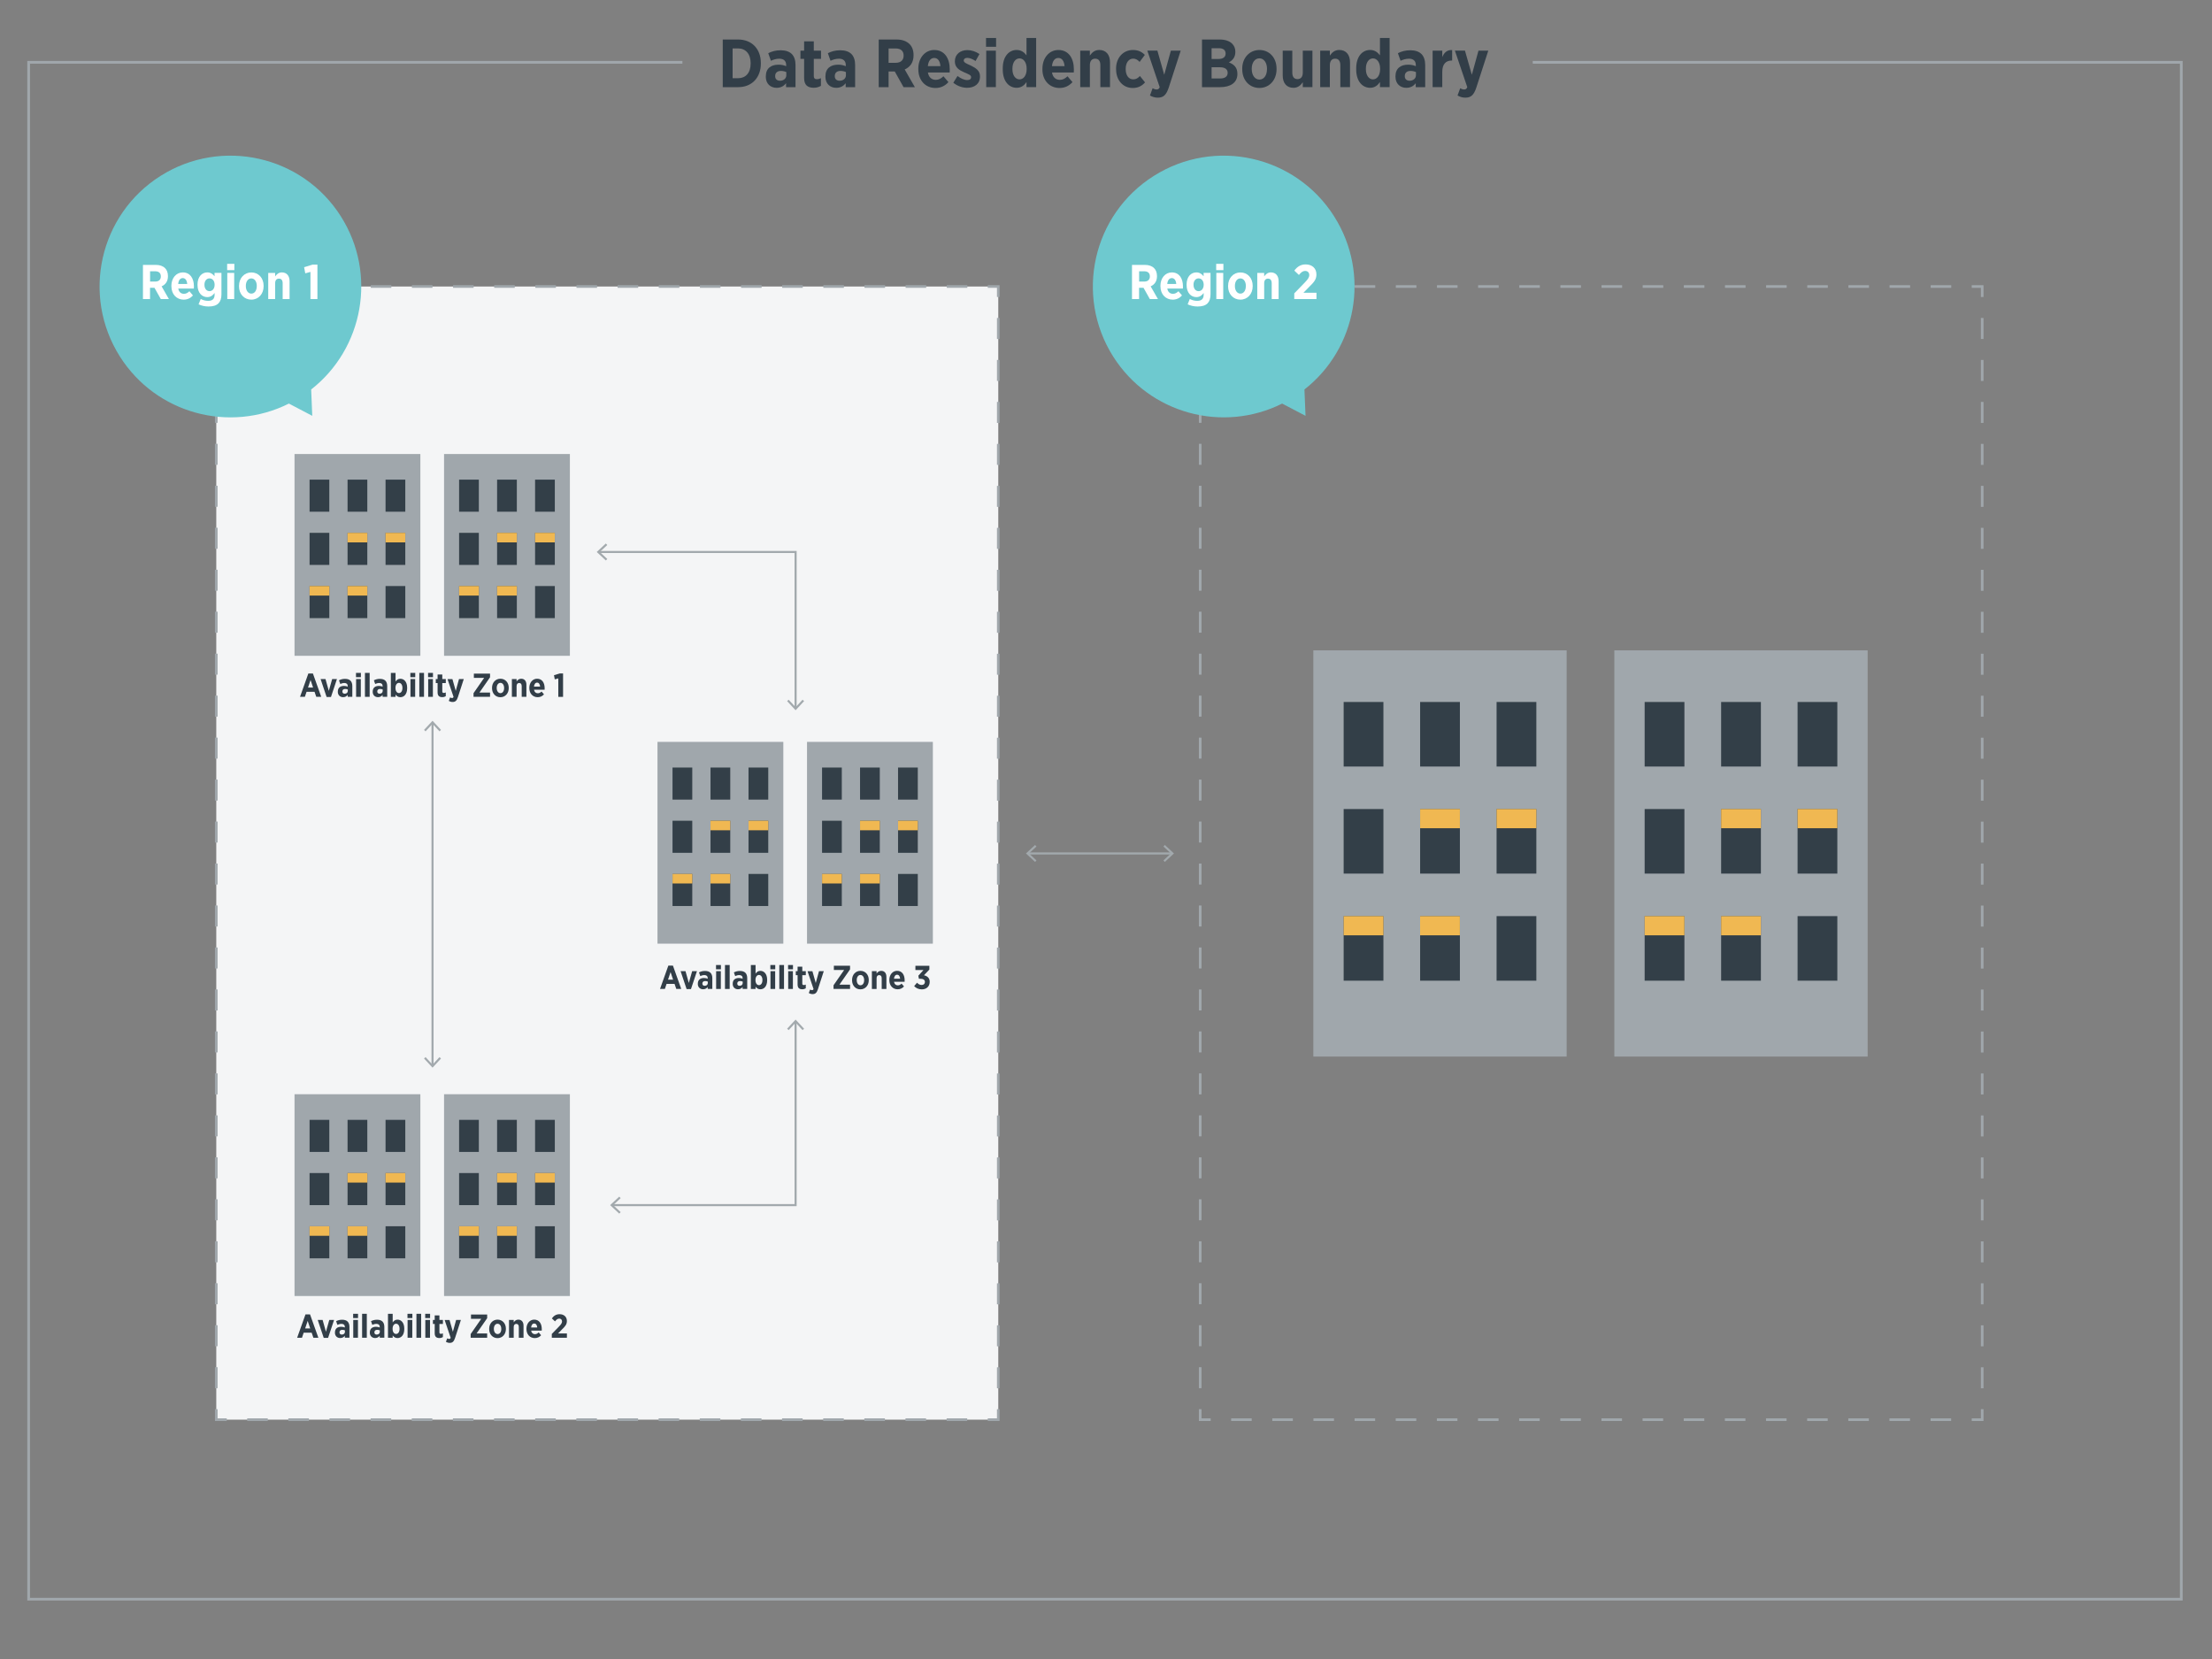 <?xml version="1.0" encoding="UTF-8"?>
<svg id="Layer_1" data-name="Layer 1" xmlns="http://www.w3.org/2000/svg" viewBox="0 0 800 600">
  <rect x="0" y="0" width="800" height="600" fill="#808080" stroke="none"/>
  <defs>
    <style>
      .cls-1 {
        fill: #fff;
      }

      .cls-2 {
        fill: #6ec9cf;
      }

      .cls-3 {
        fill: #f4f5f6;
      }

      .cls-4 {
        fill: #a0a7ac;
      }

      .cls-5 {
        fill: #333f48;
      }

      .cls-6, .cls-7, .cls-8, .cls-9 {
        stroke: #a0a7ac;
      }

      .cls-6, .cls-7, .cls-8, .cls-9, .cls-10 {
        fill: none;
        stroke-miterlimit: 10;
      }

      .cls-6, .cls-8, .cls-9 {
        stroke-width: .95px;
      }

      .cls-7 {
        stroke-width: .98px;
      }

      .cls-11 {
        fill: #f0b852;
      }

      .cls-8 {
        stroke-dasharray: 0 0 7.59 7.59;
      }

      .cls-12 {
        fill: #323e48;
      }

      .cls-9 {
        stroke-dasharray: 0 0 7.44 7.44;
      }

      .cls-10 {
        stroke: #a2a9ad;
        stroke-width: .75px;
      }

      .cls-13 {
        fill: #a2a9ad;
      }
    </style>
  </defs>
  <g>
    <rect class="cls-3" x="78.22" y="103.62" width="282.82" height="409.82"/>
    <g>
      <polyline class="cls-6" points="361.04 509.65 361.04 513.44 357.24 513.44"/>
      <line class="cls-9" x1="349.8" y1="513.44" x2="85.73" y2="513.44"/>
      <polyline class="cls-6" points="82.01 513.44 78.22 513.44 78.22 509.65"/>
      <line class="cls-8" x1="78.22" y1="502.06" x2="78.22" y2="111.21"/>
      <polyline class="cls-6" points="78.22 107.41 78.22 103.62 82.01 103.62"/>
      <line class="cls-9" x1="89.45" y1="103.62" x2="353.52" y2="103.62"/>
      <polyline class="cls-6" points="357.24 103.62 361.04 103.62 361.04 107.41"/>
      <line class="cls-8" x1="361.04" y1="115" x2="361.04" y2="505.85"/>
    </g>
  </g>
  <g>
    <g>
      <rect class="cls-4" x="106.52" y="164.2" width="45.51" height="72.98"/>
      <g>
        <g>
          <g>
            <rect class="cls-5" x="111.96" y="173.47" width="7.14" height="11.6"/>
            <rect class="cls-5" x="125.7" y="173.47" width="7.14" height="11.6"/>
            <rect class="cls-5" x="139.44" y="173.47" width="7.14" height="11.6"/>
          </g>
          <g>
            <rect class="cls-5" x="111.96" y="192.71" width="7.14" height="11.6"/>
            <rect class="cls-5" x="125.7" y="192.71" width="7.14" height="11.6"/>
            <rect class="cls-5" x="139.44" y="192.71" width="7.14" height="11.6"/>
          </g>
          <g>
            <rect class="cls-5" x="111.96" y="211.95" width="7.14" height="11.6"/>
            <rect class="cls-5" x="125.7" y="211.95" width="7.14" height="11.6"/>
            <rect class="cls-5" x="139.44" y="211.95" width="7.14" height="11.6"/>
          </g>
        </g>
        <g>
          <rect class="cls-11" x="125.7" y="192.71" width="7.14" height="3.45"/>
          <rect class="cls-11" x="139.44" y="192.71" width="7.14" height="3.45"/>
        </g>
        <g>
          <rect class="cls-11" x="111.96" y="211.95" width="7.14" height="3.45"/>
          <rect class="cls-11" x="125.7" y="211.95" width="7.14" height="3.45"/>
        </g>
      </g>
    </g>
    <g>
      <rect class="cls-4" x="160.6" y="164.2" width="45.51" height="72.98"/>
      <g>
        <g>
          <g>
            <rect class="cls-5" x="166.04" y="173.47" width="7.14" height="11.6"/>
            <rect class="cls-5" x="179.78" y="173.47" width="7.14" height="11.6"/>
            <rect class="cls-5" x="193.52" y="173.47" width="7.14" height="11.6"/>
          </g>
          <g>
            <rect class="cls-5" x="166.04" y="192.71" width="7.14" height="11.6"/>
            <rect class="cls-5" x="179.78" y="192.71" width="7.14" height="11.6"/>
            <rect class="cls-5" x="193.52" y="192.71" width="7.14" height="11.6"/>
          </g>
          <g>
            <rect class="cls-5" x="166.04" y="211.95" width="7.14" height="11.6"/>
            <rect class="cls-5" x="179.78" y="211.95" width="7.14" height="11.6"/>
            <rect class="cls-5" x="193.52" y="211.95" width="7.14" height="11.6"/>
          </g>
        </g>
        <g>
          <rect class="cls-11" x="179.78" y="192.71" width="7.14" height="3.45"/>
          <rect class="cls-11" x="193.52" y="192.71" width="7.14" height="3.45"/>
        </g>
        <g>
          <rect class="cls-11" x="166.04" y="211.95" width="7.14" height="3.45"/>
          <rect class="cls-11" x="179.78" y="211.95" width="7.14" height="3.45"/>
        </g>
      </g>
    </g>
  </g>
  <g>
    <g>
      <rect class="cls-4" x="106.52" y="395.74" width="45.51" height="72.98"/>
      <g>
        <g>
          <g>
            <rect class="cls-5" x="111.96" y="405.01" width="7.14" height="11.6"/>
            <rect class="cls-5" x="125.7" y="405.01" width="7.14" height="11.6"/>
            <rect class="cls-5" x="139.44" y="405.01" width="7.14" height="11.6"/>
          </g>
          <g>
            <rect class="cls-5" x="111.96" y="424.25" width="7.14" height="11.6"/>
            <rect class="cls-5" x="125.7" y="424.25" width="7.14" height="11.6"/>
            <rect class="cls-5" x="139.44" y="424.25" width="7.14" height="11.6"/>
          </g>
          <g>
            <rect class="cls-5" x="111.96" y="443.49" width="7.14" height="11.6"/>
            <rect class="cls-5" x="125.7" y="443.49" width="7.14" height="11.6"/>
            <rect class="cls-5" x="139.44" y="443.49" width="7.14" height="11.6"/>
          </g>
        </g>
        <g>
          <rect class="cls-11" x="125.7" y="424.25" width="7.14" height="3.45"/>
          <rect class="cls-11" x="139.44" y="424.25" width="7.14" height="3.45"/>
        </g>
        <g>
          <rect class="cls-11" x="111.96" y="443.49" width="7.14" height="3.45"/>
          <rect class="cls-11" x="125.7" y="443.49" width="7.14" height="3.45"/>
        </g>
      </g>
    </g>
    <g>
      <rect class="cls-4" x="160.6" y="395.74" width="45.51" height="72.98"/>
      <g>
        <g>
          <g>
            <rect class="cls-5" x="166.04" y="405.01" width="7.14" height="11.6"/>
            <rect class="cls-5" x="179.78" y="405.01" width="7.14" height="11.6"/>
            <rect class="cls-5" x="193.52" y="405.01" width="7.14" height="11.6"/>
          </g>
          <g>
            <rect class="cls-5" x="166.04" y="424.25" width="7.14" height="11.6"/>
            <rect class="cls-5" x="179.78" y="424.25" width="7.14" height="11.6"/>
            <rect class="cls-5" x="193.52" y="424.25" width="7.14" height="11.6"/>
          </g>
          <g>
            <rect class="cls-5" x="166.04" y="443.49" width="7.14" height="11.6"/>
            <rect class="cls-5" x="179.78" y="443.49" width="7.14" height="11.6"/>
            <rect class="cls-5" x="193.52" y="443.49" width="7.14" height="11.6"/>
          </g>
        </g>
        <g>
          <rect class="cls-11" x="179.78" y="424.25" width="7.14" height="3.45"/>
          <rect class="cls-11" x="193.52" y="424.25" width="7.14" height="3.45"/>
        </g>
        <g>
          <rect class="cls-11" x="166.04" y="443.49" width="7.14" height="3.45"/>
          <rect class="cls-11" x="179.78" y="443.49" width="7.14" height="3.45"/>
        </g>
      </g>
    </g>
  </g>
  <g>
    <g>
      <rect class="cls-4" x="237.79" y="268.31" width="45.51" height="72.98"/>
      <g>
        <g>
          <g>
            <rect class="cls-5" x="243.23" y="277.59" width="7.14" height="11.6"/>
            <rect class="cls-5" x="256.97" y="277.59" width="7.14" height="11.6"/>
            <rect class="cls-5" x="270.71" y="277.59" width="7.14" height="11.6"/>
          </g>
          <g>
            <rect class="cls-5" x="243.23" y="296.83" width="7.14" height="11.6"/>
            <rect class="cls-5" x="256.97" y="296.83" width="7.14" height="11.6"/>
            <rect class="cls-5" x="270.71" y="296.83" width="7.14" height="11.6"/>
          </g>
          <g>
            <rect class="cls-5" x="243.23" y="316.07" width="7.14" height="11.6"/>
            <rect class="cls-5" x="256.97" y="316.07" width="7.14" height="11.6"/>
            <rect class="cls-5" x="270.71" y="316.07" width="7.14" height="11.6"/>
          </g>
        </g>
        <g>
          <rect class="cls-11" x="256.97" y="296.83" width="7.14" height="3.45"/>
          <rect class="cls-11" x="270.71" y="296.83" width="7.14" height="3.45"/>
        </g>
        <g>
          <rect class="cls-11" x="243.23" y="316.07" width="7.14" height="3.45"/>
          <rect class="cls-11" x="256.97" y="316.07" width="7.14" height="3.45"/>
        </g>
      </g>
    </g>
    <g>
      <rect class="cls-4" x="291.87" y="268.31" width="45.51" height="72.98"/>
      <g>
        <g>
          <g>
            <rect class="cls-5" x="297.31" y="277.59" width="7.14" height="11.6"/>
            <rect class="cls-5" x="311.05" y="277.59" width="7.14" height="11.6"/>
            <rect class="cls-5" x="324.79" y="277.59" width="7.14" height="11.6"/>
          </g>
          <g>
            <rect class="cls-5" x="297.31" y="296.83" width="7.14" height="11.6"/>
            <rect class="cls-5" x="311.05" y="296.83" width="7.14" height="11.6"/>
            <rect class="cls-5" x="324.79" y="296.83" width="7.14" height="11.6"/>
          </g>
          <g>
            <rect class="cls-5" x="297.31" y="316.07" width="7.14" height="11.6"/>
            <rect class="cls-5" x="311.05" y="316.07" width="7.14" height="11.6"/>
            <rect class="cls-5" x="324.79" y="316.07" width="7.14" height="11.6"/>
          </g>
        </g>
        <g>
          <rect class="cls-11" x="311.05" y="296.83" width="7.14" height="3.45"/>
          <rect class="cls-11" x="324.79" y="296.83" width="7.14" height="3.45"/>
        </g>
        <g>
          <rect class="cls-11" x="297.31" y="316.07" width="7.14" height="3.45"/>
          <rect class="cls-11" x="311.05" y="316.07" width="7.14" height="3.45"/>
        </g>
      </g>
    </g>
  </g>
  <g>
    <g>
      <rect class="cls-4" x="474.99" y="235.21" width="91.61" height="146.91"/>
      <g>
        <g>
          <g>
            <rect class="cls-5" x="485.95" y="253.88" width="14.38" height="23.35"/>
            <rect class="cls-5" x="513.61" y="253.88" width="14.38" height="23.35"/>
            <rect class="cls-5" x="541.26" y="253.88" width="14.38" height="23.35"/>
          </g>
          <g>
            <rect class="cls-5" x="485.95" y="292.6" width="14.38" height="23.35"/>
            <rect class="cls-5" x="513.61" y="292.6" width="14.38" height="23.35"/>
            <rect class="cls-5" x="541.26" y="292.6" width="14.38" height="23.35"/>
          </g>
          <g>
            <rect class="cls-5" x="485.95" y="331.33" width="14.38" height="23.35"/>
            <rect class="cls-5" x="513.61" y="331.33" width="14.38" height="23.35"/>
            <rect class="cls-5" x="541.26" y="331.33" width="14.38" height="23.35"/>
          </g>
        </g>
        <g>
          <rect class="cls-11" x="513.61" y="292.6" width="14.38" height="6.94"/>
          <rect class="cls-11" x="541.26" y="292.6" width="14.38" height="6.94"/>
        </g>
        <g>
          <rect class="cls-11" x="485.95" y="331.33" width="14.38" height="6.94"/>
          <rect class="cls-11" x="513.6" y="331.33" width="14.38" height="6.94"/>
        </g>
      </g>
    </g>
    <g>
      <rect class="cls-4" x="583.85" y="235.21" width="91.61" height="146.91"/>
      <g>
        <g>
          <g>
            <rect class="cls-5" x="594.81" y="253.88" width="14.38" height="23.35"/>
            <rect class="cls-5" x="622.47" y="253.88" width="14.38" height="23.35"/>
            <rect class="cls-5" x="650.12" y="253.88" width="14.38" height="23.35"/>
          </g>
          <g>
            <rect class="cls-5" x="594.81" y="292.6" width="14.38" height="23.35"/>
            <rect class="cls-5" x="622.47" y="292.6" width="14.38" height="23.35"/>
            <rect class="cls-5" x="650.12" y="292.6" width="14.38" height="23.35"/>
          </g>
          <g>
            <rect class="cls-5" x="594.81" y="331.33" width="14.38" height="23.35"/>
            <rect class="cls-5" x="622.47" y="331.33" width="14.38" height="23.35"/>
            <rect class="cls-5" x="650.12" y="331.33" width="14.38" height="23.35"/>
          </g>
        </g>
        <g>
          <rect class="cls-11" x="622.47" y="292.6" width="14.38" height="6.94"/>
          <rect class="cls-11" x="650.12" y="292.6" width="14.38" height="6.94"/>
        </g>
        <g>
          <rect class="cls-11" x="594.81" y="331.33" width="14.38" height="6.94"/>
          <rect class="cls-11" x="622.47" y="331.33" width="14.38" height="6.94"/>
        </g>
      </g>
    </g>
  </g>
  <g>
    <polyline class="cls-6" points="716.89 509.65 716.89 513.44 713.1 513.44"/>
    <line class="cls-9" x1="705.66" y1="513.44" x2="441.58" y2="513.44"/>
    <polyline class="cls-6" points="437.86 513.44 434.07 513.44 434.07 509.65"/>
    <line class="cls-8" x1="434.07" y1="502.06" x2="434.07" y2="111.21"/>
    <polyline class="cls-6" points="434.07 107.41 434.07 103.62 437.86 103.62"/>
    <line class="cls-9" x1="445.3" y1="103.62" x2="709.38" y2="103.62"/>
    <polyline class="cls-6" points="713.1 103.62 716.89 103.62 716.89 107.41"/>
    <line class="cls-8" x1="716.89" y1="115" x2="716.89" y2="505.85"/>
  </g>
  <g>
    <path class="cls-12" d="m261.39,14.29h5.56c5,0,8.22,3.45,8.22,8.49v.22c0,5.04-3.22,8.52-8.22,8.52h-5.56V14.29Zm3.57,3.22v10.78h1.97c2.71,0,4.55-1.89,4.55-5.32v-.12c0-3.42-1.85-5.34-4.55-5.34h-1.97Z"/>
    <path class="cls-12" d="m276.97,27.75v-.15c0-2.9,1.9-4.21,4.6-4.21,1.11,0,1.94.22,2.76.54v-.39c0-1.53-.91-2.31-2.49-2.31-1.23,0-2.21.39-3.03.74l-.96-2.73c1.28-.64,2.61-1.06,4.5-1.06,1.8,0,3.15.49,4.01,1.35.91.91,1.35,2.29,1.35,3.99v8h-3.42v-1.43c-.79,1.03-1.87,1.67-3.42,1.67-2.17,0-3.91-1.45-3.91-4.01Zm7.41-.57v-1.11c-.52-.25-1.23-.42-1.94-.42-1.28,0-2.09.64-2.09,1.85v.05c0,1.08.69,1.62,1.7,1.65,1.35.02,2.34-.81,2.34-2.02Z"/>
    <path class="cls-12" d="m290.82,28.22v-6.94h-1.33v-2.95h1.33v-3.37h3.5v3.37h2.61v2.95h-2.61v6.23c0,.76.34,1.13,1.08,1.13.54,0,1.06-.15,1.5-.37v2.78c-.69.39-1.53.69-2.58.69-2.02,0-3.5-.79-3.5-3.52Z"/>
    <path class="cls-12" d="m298.53,27.75v-.15c0-2.9,1.9-4.21,4.6-4.21,1.11,0,1.94.22,2.76.54v-.39c0-1.53-.91-2.31-2.49-2.31-1.23,0-2.21.39-3.03.74l-.96-2.73c1.28-.64,2.61-1.06,4.5-1.06,1.8,0,3.15.49,4.01,1.35.91.91,1.35,2.29,1.35,3.99v8h-3.42v-1.43c-.79,1.03-1.87,1.67-3.42,1.67-2.17,0-3.91-1.45-3.91-4.01Zm7.41-.57v-1.11c-.52-.25-1.23-.42-1.94-.42-1.28,0-2.09.64-2.09,1.85v.05c0,1.08.69,1.62,1.7,1.65,1.35.02,2.34-.81,2.34-2.02Z"/>
    <path class="cls-12" d="m317.8,14.29h6.47c1.99,0,3.59.57,4.68,1.65.94.94,1.45,2.29,1.45,3.99v.1c0,2.61-1.3,4.26-3.2,5.09l3.67,6.4h-4.09l-3.17-5.66h-2.24v5.66h-3.57V14.29Zm6.2,8.42c1.82,0,2.81-1.03,2.81-2.58v-.02c0-1.72-1.06-2.58-2.88-2.58h-2.56v5.19h2.63Z"/>
    <path class="cls-12" d="m332.12,25.07v-.22c0-3.91,2.44-6.77,5.76-6.77,3.77,0,5.61,3.08,5.61,7.01,0,.2,0,.62-.02,1.13h-7.88c.29,1.75,1.38,2.66,2.86,2.66,1.08,0,1.92-.49,2.76-1.3l1.8,2.12c-1.21,1.33-2.73,2.12-4.7,2.12-3.49,0-6.18-2.63-6.18-6.74Zm8-1.16c-.15-1.82-.94-2.95-2.24-2.95s-2.12,1.08-2.31,2.95h4.55Z"/>
    <path class="cls-12" d="m344.77,29.94l1.53-2.46c1.18.91,2.44,1.48,3.52,1.48.98,0,1.4-.47,1.4-1.01v-.05c0-.76-.98-1.08-2.41-1.7-1.87-.81-3.47-1.75-3.47-3.99v-.05c0-2.54,1.97-4.04,4.53-4.04,1.43,0,3.03.49,4.36,1.43l-1.4,2.51c-.98-.64-2.07-1.13-3-1.13-.84,0-1.28.42-1.28.93v.05c0,.69.98,1.08,2.39,1.72,1.92.91,3.49,1.87,3.49,3.96v.05c0,2.73-2.02,4.11-4.65,4.11-1.55,0-3.4-.52-5-1.82Z"/>
    <path class="cls-12" d="m356.61,13.74h3.64v3.18h-3.64v-3.18Zm.07,4.58h3.49v13.19h-3.49v-13.19Z"/>
    <path class="cls-12" d="m362.66,25.11v-.39c0-4.5,2.39-6.65,5.02-6.65,1.77,0,2.81.96,3.57,1.94v-6.28h3.49v17.77h-3.49v-1.82c-.76,1.11-1.82,2.07-3.57,2.07-2.61,0-5.02-2.14-5.02-6.65Zm8.64-.07v-.25c0-2.24-1.13-3.67-2.58-3.67s-2.56,1.43-2.56,3.67v.25c0,2.24,1.11,3.67,2.56,3.67s2.58-1.43,2.58-3.67Z"/>
    <path class="cls-12" d="m377.01,25.07v-.22c0-3.91,2.44-6.77,5.76-6.77,3.77,0,5.61,3.08,5.61,7.01,0,.2,0,.62-.03,1.13h-7.88c.29,1.75,1.38,2.66,2.85,2.66,1.08,0,1.92-.49,2.76-1.3l1.8,2.12c-1.21,1.33-2.73,2.12-4.7,2.12-3.5,0-6.18-2.63-6.18-6.74Zm8-1.16c-.15-1.82-.94-2.95-2.24-2.95s-2.12,1.08-2.31,2.95h4.55Z"/>
    <path class="cls-12" d="m390.67,18.32h3.49v1.77c.76-1.06,1.72-2.02,3.4-2.02,2.46,0,3.89,1.72,3.89,4.46v8.98h-3.49v-7.95c0-1.55-.69-2.34-1.87-2.34s-1.92.79-1.92,2.34v7.95h-3.49v-13.19Z"/>
    <path class="cls-12" d="m403.64,25.11v-.29c0-3.91,2.54-6.74,6.1-6.74,1.89,0,3.18.64,4.31,1.77l-1.89,2.54c-.64-.67-1.3-1.18-2.36-1.18-1.6,0-2.68,1.53-2.68,3.67v.1c0,2.19,1.01,3.72,2.76,3.72,1.03,0,1.7-.49,2.39-1.21l1.85,2.31c-1.08,1.21-2.41,2.02-4.48,2.02-3.49,0-5.98-2.81-5.98-6.69Z"/>
    <path class="cls-12" d="m423.48,18.32h3.54l-4.33,13.36c-.89,2.63-1.89,3.64-3.96,3.64-1.03,0-1.99-.29-2.83-.79l.96-2.61c.42.25.96.44,1.43.44.54,0,.89-.2,1.13-.84l-4.48-13.22h3.64l2.48,8.74,2.41-8.74Z"/>
    <path class="cls-12" d="m434.72,14.29h6.4c1.92,0,3.52.52,4.5,1.5.76.79,1.16,1.72,1.16,2.93v.07c0,2.02-1.11,3.1-2.34,3.77,1.85.71,3.08,1.85,3.08,4.11v.12c0,3.1-2.49,4.73-6.23,4.73h-6.57V14.29Zm8.54,5.07c0-1.26-.89-1.92-2.41-1.92h-2.66v3.89h2.48c1.58,0,2.59-.64,2.59-1.94v-.02Zm-1.95,4.97h-3.12v4.04h3.2c1.6,0,2.61-.69,2.61-2.02v-.02c0-1.23-.91-1.99-2.68-1.99Z"/>
    <path class="cls-12" d="m449.27,25.09v-.27c0-3.91,2.66-6.74,6.23-6.74s6.18,2.78,6.18,6.72v.27c0,3.91-2.63,6.74-6.2,6.74s-6.2-2.78-6.2-6.72Zm8.96-.05v-.17c0-2.14-1.08-3.77-2.76-3.77s-2.76,1.6-2.76,3.74v.17c0,2.12,1.11,3.77,2.78,3.77s2.73-1.6,2.73-3.74Z"/>
    <path class="cls-12" d="m463.91,27.3v-8.98h3.47v7.95c0,1.55.69,2.34,1.87,2.34s1.92-.79,1.92-2.34v-7.95h3.49v13.19h-3.49v-1.77c-.74,1.06-1.72,2.02-3.37,2.02-2.48,0-3.89-1.72-3.89-4.46Z"/>
    <path class="cls-12" d="m477.47,18.32h3.49v1.77c.76-1.06,1.72-2.02,3.4-2.02,2.46,0,3.89,1.72,3.89,4.46v8.98h-3.5v-7.95c0-1.55-.69-2.34-1.87-2.34s-1.92.79-1.92,2.34v7.95h-3.49v-13.19Z"/>
    <path class="cls-12" d="m490.49,25.11v-.39c0-4.5,2.39-6.65,5.02-6.65,1.77,0,2.81.96,3.57,1.94v-6.28h3.49v17.77h-3.49v-1.82c-.76,1.11-1.82,2.07-3.57,2.07-2.61,0-5.02-2.14-5.02-6.65Zm8.64-.07v-.25c0-2.24-1.13-3.67-2.58-3.67s-2.56,1.43-2.56,3.67v.25c0,2.24,1.11,3.67,2.56,3.67s2.58-1.43,2.58-3.67Z"/>
    <path class="cls-12" d="m504.69,27.75v-.15c0-2.9,1.89-4.21,4.6-4.21,1.11,0,1.95.22,2.76.54v-.39c0-1.53-.91-2.31-2.49-2.31-1.23,0-2.21.39-3.03.74l-.96-2.73c1.28-.64,2.61-1.06,4.5-1.06,1.8,0,3.15.49,4.01,1.35.91.91,1.36,2.29,1.36,3.99v8h-3.42v-1.43c-.79,1.03-1.87,1.67-3.42,1.67-2.17,0-3.91-1.45-3.91-4.01Zm7.41-.57v-1.11c-.52-.25-1.23-.42-1.95-.42-1.28,0-2.09.64-2.09,1.85v.05c0,1.08.69,1.62,1.7,1.65,1.35.02,2.34-.81,2.34-2.02Z"/>
    <path class="cls-12" d="m518.13,18.32h3.49v2.34c.64-1.6,1.7-2.66,3.57-2.56v3.79h-.15c-2.14,0-3.42,1.33-3.42,4.08v5.54h-3.49v-13.19Z"/>
    <path class="cls-12" d="m534.72,18.32h3.54l-4.33,13.36c-.88,2.63-1.89,3.64-3.96,3.64-1.04,0-1.99-.29-2.83-.79l.96-2.61c.42.25.96.44,1.43.44.54,0,.88-.2,1.13-.84l-4.48-13.22h3.64l2.49,8.74,2.41-8.74Z"/>
  </g>
  <g>
    <path class="cls-12" d="m241.71,349.22h1.66l3.01,8.44h-1.8l-.62-1.82h-2.89l-.61,1.82h-1.75l3.01-8.44Zm1.72,5.08l-.91-2.73-.92,2.73h1.83Z"/>
    <path class="cls-12" d="m246.15,351.24h1.77l1.2,4.27,1.21-4.27h1.73l-2.16,6.48h-1.58l-2.17-6.48Z"/>
    <path class="cls-12" d="m252.38,355.83v-.07c0-1.42.92-2.05,2.24-2.05.54,0,.95.11,1.34.26v-.19c0-.74-.44-1.13-1.21-1.13-.6,0-1.08.19-1.48.36l-.47-1.33c.62-.31,1.27-.52,2.2-.52.88,0,1.54.24,1.96.66.44.44.66,1.12.66,1.94v3.9h-1.67v-.7c-.38.5-.91.82-1.67.82-1.06,0-1.91-.71-1.91-1.96Zm3.61-.28v-.54c-.25-.12-.6-.2-.95-.2-.62,0-1.02.31-1.02.9v.02c0,.53.34.79.83.8.66.01,1.14-.4,1.14-.98Z"/>
    <path class="cls-12" d="m258.96,349.01h1.77v1.55h-1.77v-1.55Zm.04,2.23h1.7v6.43h-1.7v-6.43Z"/>
    <path class="cls-12" d="m262.2,349.01h1.7v8.66h-1.7v-8.66Z"/>
    <path class="cls-12" d="m265,355.83v-.07c0-1.42.92-2.05,2.24-2.05.54,0,.95.11,1.34.26v-.19c0-.74-.44-1.13-1.21-1.13-.6,0-1.08.19-1.48.36l-.47-1.33c.62-.31,1.27-.52,2.2-.52.88,0,1.54.24,1.96.66.44.44.66,1.12.66,1.94v3.9h-1.67v-.7c-.38.5-.91.82-1.67.82-1.06,0-1.91-.71-1.91-1.96Zm3.61-.28v-.54c-.25-.12-.6-.2-.95-.2-.62,0-1.02.31-1.02.9v.02c0,.53.34.79.83.8.66.01,1.14-.4,1.14-.98Z"/>
    <path class="cls-12" d="m273.26,356.84v.83h-1.7v-8.66h1.7v3.12c.37-.54.89-1.01,1.74-1.01,1.27,0,2.45,1.04,2.45,3.24v.19c0,2.19-1.16,3.24-2.45,3.24-.86,0-1.38-.47-1.74-.95Zm2.48-2.33v-.12c0-1.09-.54-1.79-1.25-1.79s-1.26.7-1.26,1.79v.12c0,1.09.55,1.79,1.26,1.79s1.25-.7,1.25-1.79Z"/>
    <path class="cls-12" d="m278.61,349.01h1.77v1.55h-1.77v-1.55Zm.04,2.23h1.7v6.43h-1.7v-6.43Z"/>
    <path class="cls-12" d="m281.85,349.01h1.7v8.66h-1.7v-8.66Z"/>
    <path class="cls-12" d="m285.02,349.01h1.77v1.55h-1.77v-1.55Zm.04,2.23h1.7v6.43h-1.7v-6.43Z"/>
    <path class="cls-12" d="m288.46,356.06v-3.38h-.65v-1.44h.65v-1.64h1.7v1.64h1.27v1.44h-1.27v3.03c0,.37.17.55.53.55.26,0,.52-.07.73-.18v1.36c-.34.19-.74.34-1.26.34-.98,0-1.7-.38-1.7-1.72Z"/>
    <path class="cls-12" d="m296.2,351.24h1.73l-2.11,6.51c-.43,1.28-.92,1.78-1.93,1.78-.5,0-.97-.14-1.38-.38l.47-1.27c.2.12.47.22.7.22.26,0,.43-.1.55-.41l-2.18-6.44h1.77l1.21,4.26,1.17-4.26Z"/>
    <path class="cls-12" d="m301.46,356.33l3.83-5.52h-3.71v-1.55h5.85v1.33l-3.83,5.52h3.83v1.55h-5.97v-1.33Z"/>
    <path class="cls-12" d="m308.16,354.54v-.13c0-1.91,1.29-3.29,3.03-3.29s3.01,1.36,3.01,3.27v.13c0,1.91-1.28,3.29-3.02,3.29s-3.02-1.35-3.02-3.27Zm4.37-.02v-.08c0-1.04-.53-1.83-1.34-1.83s-1.34.78-1.34,1.82v.08c0,1.03.54,1.83,1.35,1.83s1.33-.78,1.33-1.82Z"/>
    <path class="cls-12" d="m315.33,351.24h1.7v.86c.37-.52.84-.98,1.66-.98,1.2,0,1.89.84,1.89,2.17v4.38h-1.7v-3.87c0-.76-.34-1.14-.91-1.14s-.94.38-.94,1.14v3.87h-1.7v-6.43Z"/>
    <path class="cls-12" d="m321.64,354.52v-.11c0-1.91,1.19-3.3,2.81-3.3,1.83,0,2.73,1.5,2.73,3.42,0,.1,0,.3-.01.55h-3.84c.14.85.67,1.29,1.39,1.29.53,0,.94-.24,1.34-.64l.88,1.03c-.59.65-1.33,1.03-2.29,1.03-1.7,0-3.01-1.28-3.01-3.29Zm3.9-.56c-.07-.89-.46-1.44-1.09-1.44s-1.03.53-1.13,1.44h2.22Z"/>
    <path class="cls-12" d="m330.62,356.63l1.04-1.22c.43.46.95.82,1.69.82.67,0,1.16-.42,1.16-1.09v-.02c0-.72-.6-1.14-1.68-1.14h-.5l-.2-1.1,1.85-2.05h-2.91v-1.55h5.05v1.38l-1.97,2.06c1.08.22,2.09.89,2.09,2.34v.04c0,1.61-1.14,2.72-2.84,2.72-1.22,0-2.12-.48-2.77-1.17Z"/>
  </g>
  <g>
    <path class="cls-12" d="m111.51,243.58h1.66l3.01,8.44h-1.8l-.62-1.82h-2.89l-.61,1.82h-1.75l3.01-8.44Zm1.72,5.08l-.91-2.73-.92,2.73h1.83Z"/>
    <path class="cls-12" d="m115.95,245.59h1.77l1.2,4.27,1.21-4.27h1.73l-2.16,6.48h-1.58l-2.17-6.48Z"/>
    <path class="cls-12" d="m122.18,250.19v-.07c0-1.42.92-2.05,2.24-2.05.54,0,.95.11,1.34.26v-.19c0-.74-.44-1.13-1.21-1.13-.6,0-1.08.19-1.48.36l-.47-1.33c.62-.31,1.27-.52,2.2-.52.88,0,1.54.24,1.96.66.44.44.66,1.12.66,1.94v3.9h-1.67v-.7c-.38.5-.91.82-1.67.82-1.06,0-1.91-.71-1.91-1.96Zm3.61-.28v-.54c-.25-.12-.6-.2-.95-.2-.62,0-1.02.31-1.02.9v.02c0,.53.34.79.83.8.66.01,1.14-.4,1.14-.98Z"/>
    <path class="cls-12" d="m128.75,243.36h1.77v1.55h-1.77v-1.55Zm.04,2.23h1.7v6.43h-1.7v-6.43Z"/>
    <path class="cls-12" d="m131.99,243.36h1.7v8.66h-1.7v-8.66Z"/>
    <path class="cls-12" d="m134.8,250.19v-.07c0-1.42.92-2.05,2.24-2.05.54,0,.95.11,1.34.26v-.19c0-.74-.44-1.13-1.21-1.13-.6,0-1.08.19-1.48.36l-.47-1.33c.62-.31,1.27-.52,2.2-.52.88,0,1.54.24,1.96.66.44.44.66,1.12.66,1.94v3.9h-1.67v-.7c-.38.5-.91.82-1.67.82-1.06,0-1.91-.71-1.91-1.96Zm3.61-.28v-.54c-.25-.12-.6-.2-.95-.2-.62,0-1.02.31-1.02.9v.02c0,.53.34.79.83.8.66.01,1.14-.4,1.14-.98Z"/>
    <path class="cls-12" d="m143.06,251.2v.83h-1.7v-8.66h1.7v3.12c.37-.54.89-1.01,1.74-1.01,1.27,0,2.45,1.04,2.45,3.24v.19c0,2.19-1.16,3.24-2.45,3.24-.86,0-1.38-.47-1.74-.95Zm2.48-2.33v-.12c0-1.09-.54-1.79-1.25-1.79s-1.26.7-1.26,1.79v.12c0,1.09.55,1.79,1.26,1.79s1.25-.7,1.25-1.79Z"/>
    <path class="cls-12" d="m148.41,243.36h1.77v1.55h-1.77v-1.55Zm.04,2.23h1.7v6.43h-1.7v-6.43Z"/>
    <path class="cls-12" d="m151.65,243.36h1.7v8.66h-1.7v-8.66Z"/>
    <path class="cls-12" d="m154.82,243.36h1.77v1.55h-1.77v-1.55Zm.04,2.23h1.7v6.43h-1.7v-6.43Z"/>
    <path class="cls-12" d="m158.26,250.41v-3.38h-.65v-1.44h.65v-1.64h1.7v1.64h1.27v1.44h-1.27v3.03c0,.37.17.55.53.55.26,0,.52-.07.73-.18v1.36c-.34.19-.74.34-1.26.34-.98,0-1.7-.38-1.7-1.72Z"/>
    <path class="cls-12" d="m166,245.59h1.73l-2.11,6.51c-.43,1.28-.92,1.78-1.93,1.78-.5,0-.97-.14-1.38-.38l.47-1.27c.2.12.47.22.7.22.26,0,.43-.1.55-.41l-2.18-6.44h1.77l1.21,4.26,1.17-4.26Z"/>
    <path class="cls-12" d="m171.26,250.69l3.83-5.52h-3.71v-1.55h5.85v1.33l-3.83,5.52h3.83v1.55h-5.97v-1.33Z"/>
    <path class="cls-12" d="m177.95,248.89v-.13c0-1.91,1.29-3.29,3.03-3.29s3.01,1.36,3.01,3.27v.13c0,1.91-1.28,3.29-3.02,3.29s-3.02-1.35-3.02-3.27Zm4.37-.02v-.08c0-1.04-.53-1.83-1.34-1.83s-1.34.78-1.34,1.82v.08c0,1.03.54,1.83,1.35,1.83s1.33-.78,1.33-1.82Z"/>
    <path class="cls-12" d="m185.13,245.59h1.7v.86c.37-.52.84-.98,1.66-.98,1.2,0,1.89.84,1.89,2.17v4.38h-1.7v-3.87c0-.76-.34-1.14-.91-1.14s-.94.38-.94,1.14v3.87h-1.7v-6.43Z"/>
    <path class="cls-12" d="m191.44,248.88v-.11c0-1.91,1.19-3.3,2.81-3.3,1.83,0,2.73,1.5,2.73,3.42,0,.1,0,.3-.01.55h-3.84c.14.85.67,1.29,1.39,1.29.53,0,.94-.24,1.34-.64l.88,1.03c-.59.65-1.33,1.03-2.29,1.03-1.7,0-3.01-1.28-3.01-3.29Zm3.9-.56c-.07-.89-.46-1.44-1.09-1.44s-1.03.53-1.13,1.44h2.22Z"/>
    <path class="cls-12" d="m201.92,245.35l-1.28.35-.28-1.51,2.08-.62h1.2v8.46h-1.72v-6.67Z"/>
  </g>
  <g>
    <path class="cls-12" d="m110.47,475.37h1.66l3.01,8.44h-1.8l-.62-1.82h-2.89l-.61,1.82h-1.75l3.01-8.44Zm1.72,5.08l-.91-2.73-.92,2.73h1.83Z"/>
    <path class="cls-12" d="m114.91,477.38h1.77l1.2,4.27,1.21-4.27h1.73l-2.16,6.48h-1.58l-2.17-6.48Z"/>
    <path class="cls-12" d="m121.14,481.97v-.07c0-1.42.92-2.05,2.24-2.05.54,0,.95.11,1.34.26v-.19c0-.74-.44-1.13-1.21-1.13-.6,0-1.08.19-1.48.36l-.47-1.33c.62-.31,1.27-.52,2.2-.52.88,0,1.54.24,1.96.66.44.44.66,1.12.66,1.94v3.9h-1.67v-.7c-.38.5-.91.82-1.67.82-1.06,0-1.91-.71-1.91-1.96Zm3.61-.28v-.54c-.25-.12-.6-.2-.95-.2-.62,0-1.02.31-1.02.9v.02c0,.53.34.79.83.8.66.01,1.14-.4,1.14-.98Z"/>
    <path class="cls-12" d="m127.72,475.15h1.77v1.55h-1.77v-1.55Zm.04,2.23h1.7v6.43h-1.7v-6.43Z"/>
    <path class="cls-12" d="m130.96,475.15h1.7v8.66h-1.7v-8.66Z"/>
    <path class="cls-12" d="m133.76,481.97v-.07c0-1.42.92-2.05,2.24-2.05.54,0,.95.11,1.34.26v-.19c0-.74-.44-1.13-1.21-1.13-.6,0-1.08.19-1.48.36l-.47-1.33c.62-.31,1.27-.52,2.2-.52.88,0,1.54.24,1.96.66.44.44.66,1.12.66,1.94v3.9h-1.67v-.7c-.38.5-.91.82-1.67.82-1.06,0-1.91-.71-1.91-1.96Zm3.61-.28v-.54c-.25-.12-.6-.2-.95-.2-.62,0-1.02.31-1.02.9v.02c0,.53.34.79.83.8.66.01,1.14-.4,1.14-.98Z"/>
    <path class="cls-12" d="m142.02,482.98v.83h-1.7v-8.66h1.7v3.12c.37-.54.89-1.01,1.74-1.01,1.27,0,2.45,1.04,2.45,3.24v.19c0,2.19-1.16,3.24-2.45,3.24-.86,0-1.38-.47-1.74-.95Zm2.48-2.33v-.12c0-1.09-.54-1.79-1.25-1.79s-1.26.7-1.26,1.79v.12c0,1.09.55,1.79,1.26,1.79s1.25-.7,1.25-1.79Z"/>
    <path class="cls-12" d="m147.37,475.15h1.77v1.55h-1.77v-1.55Zm.04,2.23h1.7v6.43h-1.7v-6.43Z"/>
    <path class="cls-12" d="m150.61,475.15h1.7v8.66h-1.7v-8.66Z"/>
    <path class="cls-12" d="m153.78,475.15h1.77v1.55h-1.77v-1.55Zm.04,2.23h1.7v6.43h-1.7v-6.43Z"/>
    <path class="cls-12" d="m157.22,482.2v-3.38h-.65v-1.44h.65v-1.64h1.7v1.64h1.27v1.44h-1.27v3.03c0,.37.17.55.53.55.26,0,.52-.07.73-.18v1.36c-.34.19-.74.34-1.26.34-.98,0-1.7-.38-1.7-1.72Z"/>
    <path class="cls-12" d="m164.96,477.38h1.73l-2.11,6.51c-.43,1.28-.92,1.78-1.93,1.78-.5,0-.97-.14-1.38-.38l.47-1.27c.2.12.47.22.7.22.26,0,.43-.1.55-.41l-2.18-6.44h1.77l1.21,4.26,1.17-4.26Z"/>
    <path class="cls-12" d="m170.22,482.48l3.83-5.52h-3.71v-1.55h5.85v1.33l-3.83,5.52h3.83v1.55h-5.97v-1.33Z"/>
    <path class="cls-12" d="m176.92,480.68v-.13c0-1.91,1.3-3.29,3.03-3.29s3.01,1.36,3.01,3.27v.13c0,1.91-1.28,3.29-3.02,3.29s-3.02-1.35-3.02-3.27Zm4.37-.02v-.08c0-1.04-.53-1.83-1.34-1.83s-1.34.78-1.34,1.82v.08c0,1.03.54,1.83,1.36,1.83s1.33-.78,1.33-1.82Z"/>
    <path class="cls-12" d="m184.09,477.38h1.7v.86c.37-.52.84-.98,1.66-.98,1.2,0,1.89.84,1.89,2.17v4.38h-1.7v-3.87c0-.76-.34-1.14-.91-1.14s-.94.38-.94,1.14v3.87h-1.7v-6.43Z"/>
    <path class="cls-12" d="m190.4,480.67v-.11c0-1.91,1.19-3.3,2.81-3.3,1.83,0,2.73,1.5,2.73,3.42,0,.1,0,.3-.01.55h-3.84c.14.85.67,1.29,1.39,1.29.53,0,.94-.24,1.34-.64l.88,1.03c-.59.65-1.33,1.03-2.29,1.03-1.7,0-3.01-1.28-3.01-3.29Zm3.9-.56c-.07-.89-.46-1.44-1.09-1.44s-1.03.53-1.13,1.44h2.22Z"/>
    <path class="cls-12" d="m199.59,482.41l2.47-2.54c.89-.91,1.21-1.37,1.21-1.98s-.43-1-1.01-1-1,.34-1.54,1l-1.13-1.07c.73-1,1.58-1.52,2.79-1.52,1.55,0,2.64.92,2.64,2.45v.02c0,1.18-.54,1.85-1.79,3.06l-1.4,1.43h3.2v1.56h-5.46v-1.4Z"/>
  </g>
  <g>
    <line class="cls-10" x1="156.43" y1="261.5" x2="156.43" y2="385.32"/>
    <polygon class="cls-13" points="153.36 263.98 153.91 264.5 156.43 261.79 158.95 264.5 159.5 263.98 156.43 260.68 153.36 263.98"/>
    <polygon class="cls-13" points="153.36 382.83 153.91 382.32 156.43 385.03 158.95 382.32 159.5 382.83 156.43 386.13 153.36 382.83"/>
  </g>
  <g>
    <polyline class="cls-10" points="216.63 199.63 287.74 199.63 287.74 256.05"/>
    <polygon class="cls-13" points="219.11 202.7 219.63 202.15 216.92 199.63 219.63 197.11 219.11 196.56 215.82 199.63 219.11 202.7"/>
    <polygon class="cls-13" points="284.67 253.57 285.22 253.06 287.74 255.76 290.26 253.06 290.81 253.57 287.74 256.87 284.67 253.57"/>
  </g>
  <g>
    <polyline class="cls-10" points="287.74 369.56 287.74 435.85 221.48 435.85"/>
    <polygon class="cls-13" points="284.67 372.05 285.22 372.56 287.74 369.85 290.26 372.56 290.81 372.05 287.74 368.75 284.67 372.05"/>
    <polygon class="cls-13" points="223.96 432.78 224.47 433.33 221.76 435.85 224.47 438.37 223.96 438.92 220.66 435.85 223.96 432.78"/>
  </g>
  <polyline class="cls-7" points="554.34 22.53 788.89 22.53 788.89 578.36 10.36 578.36 10.36 22.53 246.8 22.53"/>
  <path id="Group_2" data-name="Group 2" class="cls-2" d="m123.32,78.32c13.11,20.72,8.13,47.74-10.78,62.54l.14,3.4.25,6.13-5.43-2.85-3.02-1.58c-21.47,10.75-48.02,3.69-61.13-17.04-13.97-22.09-7.4-51.32,14.69-65.29,22.08-13.97,51.32-7.4,65.29,14.69Z"/>
  <g>
    <path class="cls-1" d="m51.71,95.8h4.64c1.43,0,2.58.41,3.35,1.18.67.67,1.04,1.64,1.04,2.86v.07c0,1.87-.93,3.05-2.29,3.65l2.63,4.59h-2.93l-2.28-4.06h-1.61v4.06h-2.56v-12.35Zm4.45,6.03c1.31,0,2.01-.74,2.01-1.85v-.02c0-1.23-.76-1.85-2.06-1.85h-1.83v3.72h1.89Z"/>
    <path class="cls-1" d="m61.98,103.53v-.16c0-2.8,1.75-4.85,4.13-4.85,2.7,0,4.02,2.21,4.02,5.03,0,.14,0,.44-.02.81h-5.64c.21,1.25.99,1.9,2.05,1.9.78,0,1.38-.35,1.98-.93l1.29,1.52c-.86.95-1.96,1.52-3.37,1.52-2.5,0-4.43-1.89-4.43-4.83Zm5.73-.83c-.11-1.31-.67-2.12-1.61-2.12s-1.52.78-1.66,2.12h3.26Z"/>
    <path class="cls-1" d="m71.82,110.06l.78-1.94c.76.42,1.69.69,2.68.69,1.57,0,2.33-.72,2.33-2.24v-.6c-.63.83-1.38,1.48-2.65,1.48-1.87,0-3.53-1.46-3.53-4.45v-.05c0-2.98,1.68-4.43,3.53-4.43,1.29,0,2.03.65,2.63,1.39v-1.22h2.5v7.73c0,1.5-.37,2.58-1.08,3.3-.79.78-1.99,1.13-3.6,1.13-1.32,0-2.5-.28-3.6-.79Zm5.8-7.07v-.02c0-1.39-.79-2.29-1.85-2.29s-1.83.9-1.83,2.29v.02c0,1.43.78,2.31,1.83,2.31s1.85-.9,1.85-2.31Z"/>
    <path class="cls-1" d="m82.15,95.42h2.61v2.28h-2.61v-2.28Zm.05,3.28h2.5v9.46h-2.5v-9.46Z"/>
    <path class="cls-1" d="m86.45,103.55v-.19c0-2.8,1.91-4.83,4.46-4.83s4.43,1.99,4.43,4.82v.19c0,2.8-1.89,4.83-4.45,4.83s-4.45-1.99-4.45-4.82Zm6.42-.04v-.12c0-1.53-.78-2.7-1.98-2.7s-1.98,1.15-1.98,2.68v.12c0,1.52.79,2.7,1.99,2.7s1.96-1.15,1.96-2.68Z"/>
    <path class="cls-1" d="m97.01,98.7h2.5v1.27c.55-.76,1.24-1.45,2.43-1.45,1.76,0,2.79,1.23,2.79,3.19v6.44h-2.5v-5.7c0-1.11-.49-1.68-1.34-1.68s-1.38.56-1.38,1.68v5.7h-2.5v-9.46Z"/>
    <path class="cls-1" d="m112.29,98.34l-1.89.51-.41-2.22,3.05-.92h1.76v12.44h-2.52v-9.81Z"/>
  </g>
  <path id="Group_2-2" data-name="Group 2" class="cls-2" d="m482.55,78.32c13.11,20.72,8.13,47.74-10.78,62.54l.14,3.4.25,6.13-5.43-2.85-3.02-1.58c-21.47,10.75-48.02,3.69-61.13-17.04-13.97-22.09-7.4-51.32,14.69-65.29,22.08-13.97,51.32-7.4,65.29,14.69Z"/>
  <g>
    <path class="cls-1" d="m409.41,95.8h4.64c1.43,0,2.58.41,3.35,1.18.67.67,1.04,1.64,1.04,2.86v.07c0,1.87-.93,3.05-2.29,3.65l2.63,4.59h-2.93l-2.28-4.06h-1.61v4.06h-2.56v-12.35Zm4.45,6.03c1.31,0,2.01-.74,2.01-1.85v-.02c0-1.23-.76-1.85-2.06-1.85h-1.83v3.72h1.89Z"/>
    <path class="cls-1" d="m419.68,103.53v-.16c0-2.8,1.75-4.85,4.13-4.85,2.7,0,4.02,2.21,4.02,5.03,0,.14,0,.44-.02.81h-5.64c.21,1.25.99,1.9,2.05,1.9.78,0,1.38-.35,1.98-.93l1.29,1.52c-.86.95-1.96,1.52-3.37,1.52-2.5,0-4.43-1.89-4.43-4.83Zm5.73-.83c-.11-1.31-.67-2.12-1.6-2.12s-1.52.78-1.66,2.12h3.26Z"/>
    <path class="cls-1" d="m429.53,110.06l.78-1.94c.76.42,1.69.69,2.68.69,1.57,0,2.33-.72,2.33-2.24v-.6c-.63.83-1.38,1.48-2.65,1.48-1.87,0-3.53-1.46-3.53-4.45v-.05c0-2.98,1.68-4.43,3.53-4.43,1.29,0,2.03.65,2.63,1.39v-1.22h2.5v7.73c0,1.5-.37,2.58-1.08,3.3-.79.78-1.99,1.13-3.6,1.13-1.32,0-2.5-.28-3.6-.79Zm5.8-7.07v-.02c0-1.39-.79-2.29-1.85-2.29s-1.83.9-1.83,2.29v.02c0,1.43.78,2.31,1.83,2.31s1.85-.9,1.85-2.31Z"/>
    <path class="cls-1" d="m439.85,95.42h2.61v2.28h-2.61v-2.28Zm.05,3.28h2.5v9.46h-2.5v-9.46Z"/>
    <path class="cls-1" d="m444.16,103.55v-.19c0-2.8,1.91-4.83,4.46-4.83s4.43,1.99,4.43,4.82v.19c0,2.8-1.89,4.83-4.45,4.83s-4.45-1.99-4.45-4.82Zm6.42-.04v-.12c0-1.53-.78-2.7-1.98-2.7s-1.98,1.15-1.98,2.68v.12c0,1.52.79,2.7,1.99,2.7s1.96-1.15,1.96-2.68Z"/>
    <path class="cls-1" d="m454.71,98.7h2.5v1.27c.55-.76,1.24-1.45,2.43-1.45,1.76,0,2.79,1.23,2.79,3.19v6.44h-2.5v-5.7c0-1.11-.49-1.68-1.34-1.68s-1.38.56-1.38,1.68v5.7h-2.5v-9.46Z"/>
    <path class="cls-1" d="m468.1,106.09l3.63-3.74c1.3-1.34,1.78-2.01,1.78-2.91s-.63-1.46-1.48-1.46-1.46.49-2.26,1.46l-1.66-1.57c1.08-1.46,2.33-2.24,4.11-2.24,2.28,0,3.88,1.36,3.88,3.6v.04c0,1.73-.79,2.72-2.63,4.5l-2.06,2.1h4.71v2.29h-8.03v-2.06Z"/>
  </g>
  <g>
    <line class="cls-10" x1="371.86" y1="308.66" x2="423.76" y2="308.66"/>
    <polygon class="cls-13" points="374.35 311.73 374.86 311.18 372.15 308.66 374.86 306.15 374.35 305.6 371.05 308.66 374.35 311.73"/>
    <polygon class="cls-13" points="421.28 311.73 420.77 311.18 423.47 308.66 420.77 306.15 421.28 305.6 424.58 308.66 421.28 311.73"/>
  </g>
</svg>